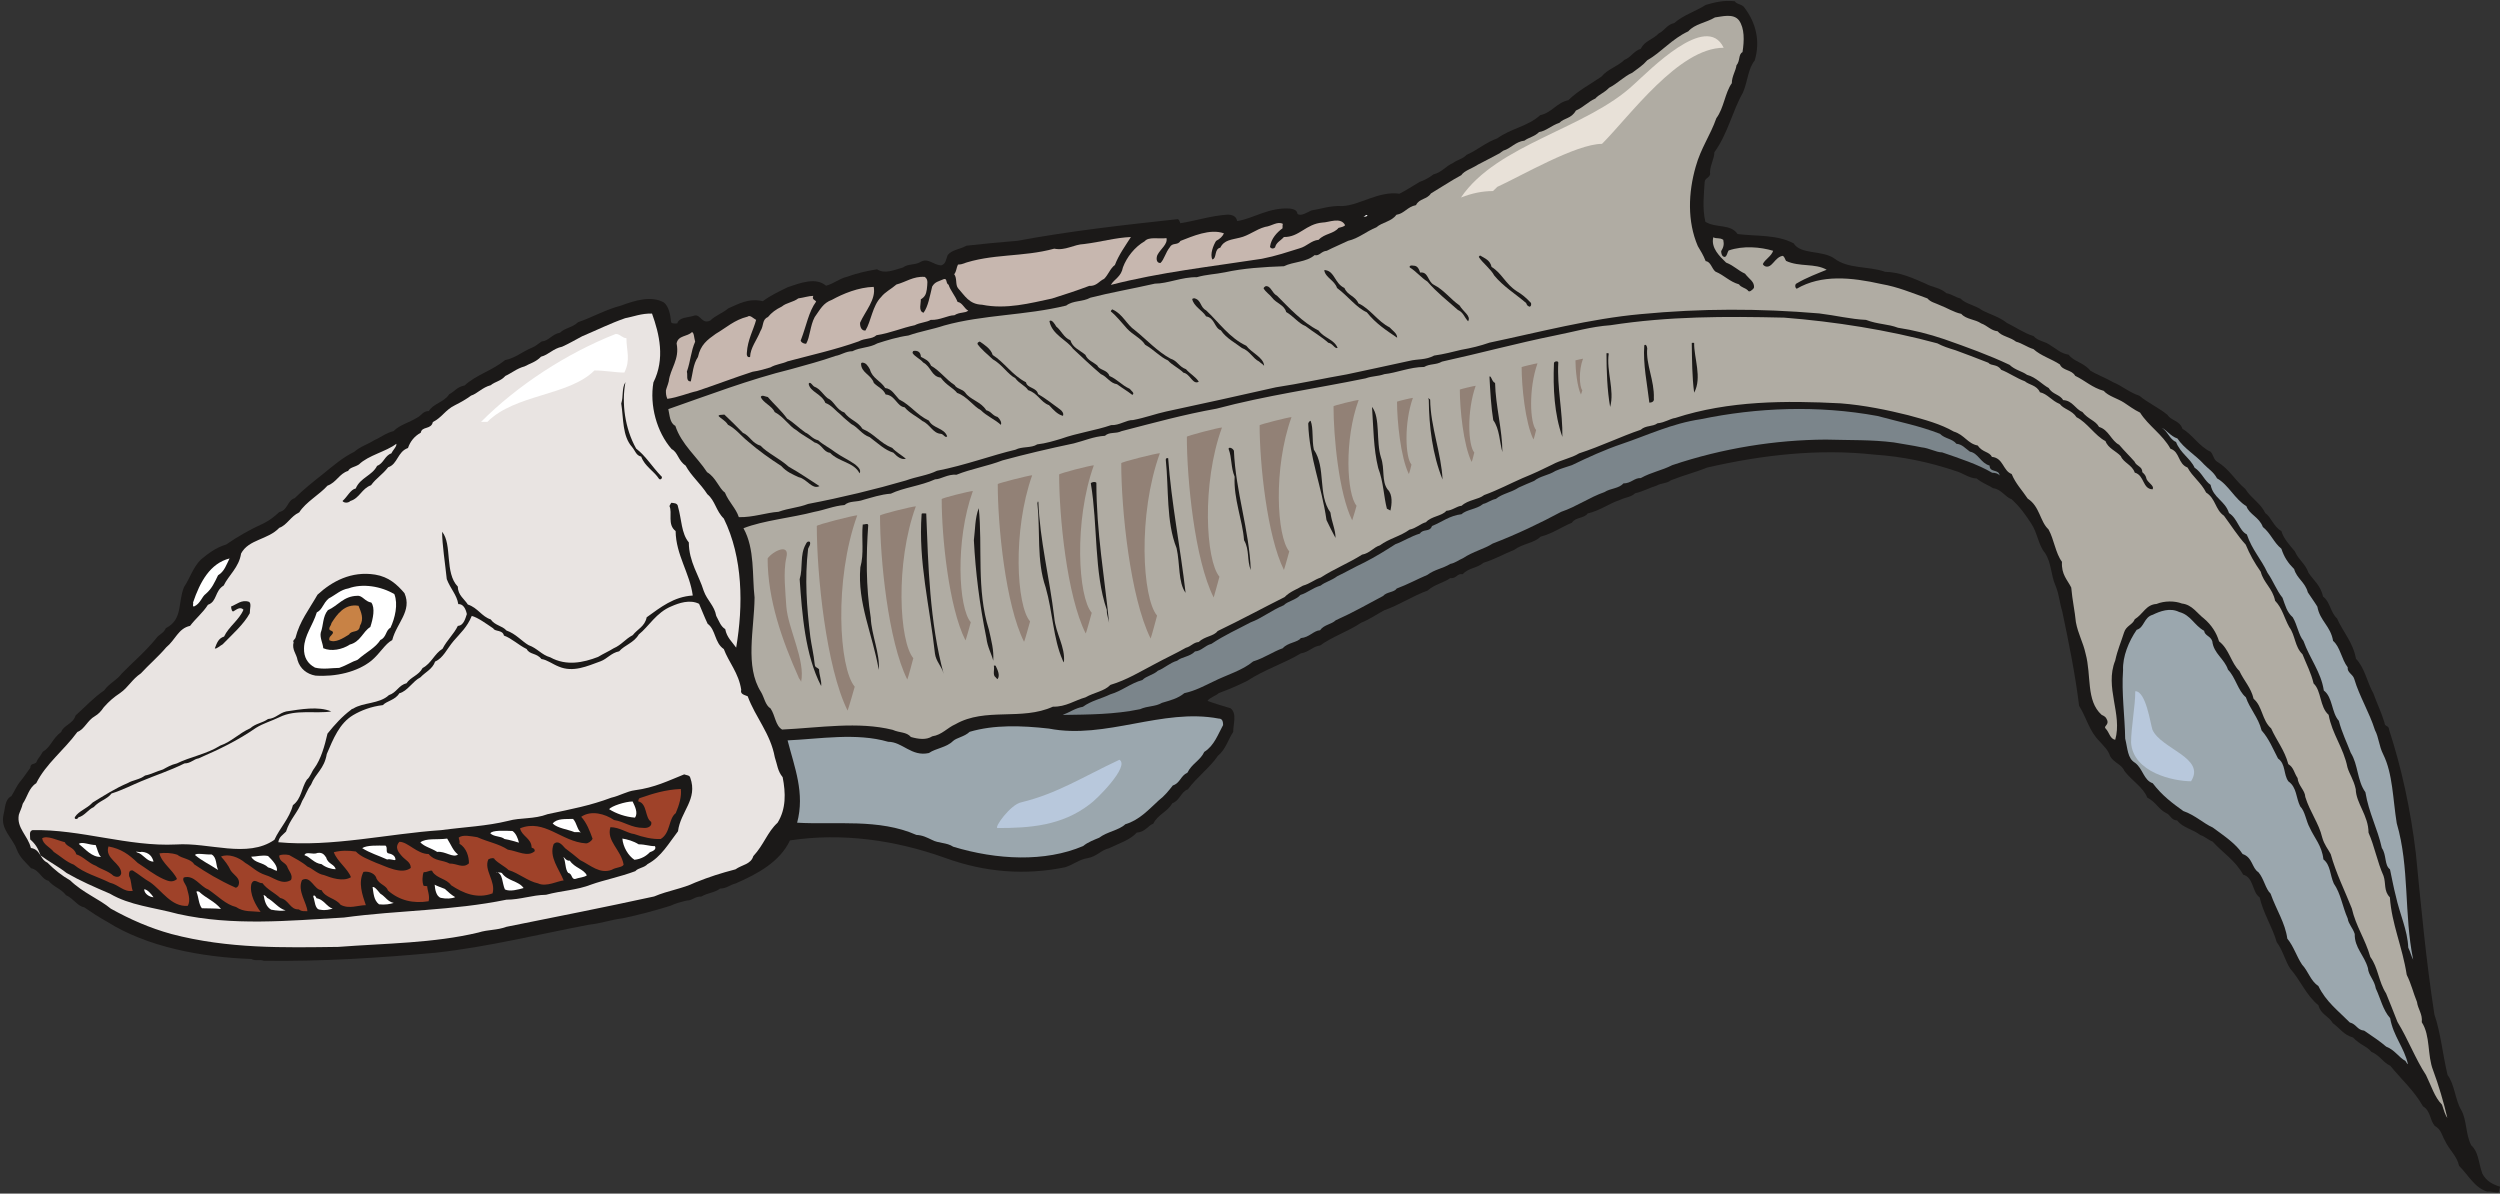 <svg xmlns="http://www.w3.org/2000/svg" xml:space="preserve" width="672.567" height="84.96mm" fill-rule="evenodd" stroke-linejoin="round" stroke-width="28.222" preserveAspectRatio="xMidYMid" version="1.2" viewBox="0 0 17795 8496"><rect x="0" y="0" width="17795" height="8496" fill="#333333" stroke="none"/><defs class="ClipPathGroup"><clipPath id="a" clipPathUnits="userSpaceOnUse"><path d="M0 0h17795v8496H0z"/></clipPath></defs><g class="SlideGroup"><g class="Slide" clip-path="url(#a)"><g class="Page"><g class="com.sun.star.drawing.ClosedBezierShape"><path fill="none" d="M21 7h17777v8483H21z" class="BoundingBox"/><path fill="#1B1918" d="M25 5799c-24 104 64 163 94 247 25 63 61 88 102 134 61 13 76 81 124 89 38 46 89 56 125 103 55 25 81 78 129 86 56 38 102 69 165 104 282 178 671 252 1024 264 38 18 51 0 91 13 417 5 816-20 1227-58 368-41 724-130 1087-199 89-10 155-35 236-45 125-26 226-54 341-89 40-18 76-28 119-38 41 0 59-31 102-28 51-29 96-27 134-57 46 0 74-28 110-36 157-68 317-155 388-307 371-56 747-3 1103 124 287 105 576 125 856 67 58-18 101-56 157-64 71-13 97-58 155-71 74-36 150-59 198-112 58-2 81-51 117-63 33-66 101-84 135-145 55-20 63-84 111-99 64-87 160-158 214-239 56-46 73-117 109-170 0-59 28-130-18-168-58-18-117-35-165-53 18-26 56-33 81-56 76-28 130-51 201-86 125-82 265-125 382-196 56-8 91-53 137-56 86-63 198-99 292-162 64-26 109-59 165-89 109-38 206-104 308-140 53-46 116-56 162-89 46 5 46-35 89-28 41-46 104-43 147-81 84-26 148-64 219-92 61-45 142-48 188-94 86-22 152-71 223-99 23-40 87-30 112-66 92-22 152-71 229-96 40-20 81-20 109-48 53-11 107-41 152-54 36-20 74-15 102-38 96-38 173-56 259-91 401-92 800-135 1189-92 200 13 393 54 574 115 61 17 99 53 155 55 40 33 81 46 117 69 60 8 83 61 132 79 63 58 101 114 139 172 46 69 51 155 99 211 46 71 41 158 74 231 28 69 28 120 48 183 46 219 94 455 120 673 53 84 73 183 147 254 28 33 61 61 74 105 28 48 83 58 101 104 54 71 135 117 163 190 63 33 79 81 132 109 38 16 35 51 81 54 41 53 109 61 165 104 33 10 56 35 87 46 73 81 162 134 218 236 76 20 64 127 117 161 28 119 91 211 122 320 43 56 58 129 96 188 74 84 112 188 201 261 15 64 74 77 102 127 53 39 78 84 144 102 49 53 102 64 130 102 61 25 86 78 135 99 81 99 172 180 233 289 54 31 48 97 84 140 46 23 51 69 71 102 33 71 87 111 102 182 63 61 109 155 200 183 31-5 77 16 84 0 5-20 5-28 8-35-46-13-99-38-127-94-28-81-26-153-79-201-41-81-30-178-71-251-43-71-46-181-97-249-35-145-48-297-94-432-60-391-93-752-132-1147-38-315-101-604-190-878-3-36-31-18-33-51-23-76-51-130-79-208-46-82-61-181-124-247-21-117-92-190-135-287-46-41-51-122-99-155-18-81-69-117-104-170-23-66-69-89-97-152-40-49-81-92-96-145-56-31-74-102-114-127-36-74-100-104-143-173-76-63-111-140-200-193-26-18-26-46-46-71-81-36-132-125-201-163-20-61-81-58-106-99-59-50-140-86-201-137-74-25-119-68-186-96-53-31-116-54-162-82-51-61-117-63-155-114-58-10-86-41-124-63-46-36-92-31-125-69-76-25-122-61-190-94-59-46-122-61-178-91-48-36-117-44-153-83-40-10-58-30-101-38-43-40-97-40-148-68-88-38-180-82-287-84-121-43-264-18-365-97-87-58-237-25-287-106-122-64-267-49-399-66-48-74-155-41-229-87-23-99-10-195-5-284 3-33 46-28 38-71 3-56 31-94 31-140 96-132 129-295 203-424 36-84 36-170 84-229 43-142 5-272-69-371-18-33-56-25-73-51-79-9-143 8-206 26-76 48-163 74-224 129-53 11-71 56-111 74-39 43-102 53-127 109-54 18-69 61-117 79-49 48-120 66-163 119-81 56-170 102-236 168-84 18-117 89-201 107-89 81-208 94-305 165-81 28-142 84-218 117-28 30-66 35-97 58-55 25-83 69-139 81-33 26-69 44-99 54-46 28-99 61-143 84-149-21-284 83-408 88-82-5-153 21-219 31-33 15-74 43-99 25-5-28-25-33-51-38-150-12-264 71-379 89-5-38-41-46-69-46-119 8-226 44-335 61-8-15-8-33-28-28-378 41-762 84-1130 153-127 10-257 23-364 35-53 28-101 28-134 66-13 33-13 64-46 74-58-2-94-58-150-23-40 23-86 10-122 38-66 18-129 49-185 13-81 13-142 28-213 53-56 13-94 49-150 64-74-64-186-18-272 10-61 30-127 61-178 100-101-24-173 20-246 51-38 33-92 51-127 86-59 31-71-45-112-35-53 17-109 10-124 56-16 2-44 2-44-11-5-53-17-109-50-137-89-52-209-15-305 21-107 27-211 86-308 119-38 38-96 41-127 74-61 12-78 58-132 63-30 20-40 33-73 46-66 28-117 73-186 86-99 79-205 104-289 181-54 10-71 43-110 63-35 56-114 66-144 119-43 0-54 33-82 46-61 38-124 51-170 97-53 12-96 48-134 63-49 31-102 46-145 84-84 41-153 102-219 155-73 58-144 114-205 175-56 18-46 84-110 99-38 36-73 61-109 79-101 46-188 96-269 152-76 23-127 64-180 107-56 56-79 135-120 196-45 109-7 231-129 292-16 38-51 45-69 73-81 99-165 168-244 249-38 51-91 71-127 122-81 56-132 115-203 178-18 61-86 69-102 117-63 46-73 107-132 142-15 31-33 43-45 74-16 18-43 5-43 40-28 36-44 64-72 97-25 30-43 74-63 104-48 25-43 86-56 132Z"/></g><g class="com.sun.star.drawing.ClosedBezierShape"><path fill="none" d="M132 2232h5455v4512H132z" class="BoundingBox"/><path fill="#E9E4E2" d="M134 5800c-17 94 64 147 86 236 69 10 64 81 117 104 51 51 102 92 163 127 89 87 206 132 289 201 137 76 275 137 430 180 406 107 805 97 1188 92 343-26 679-26 997-102 74-23 130-15 201-41 363-73 698-139 1051-216 102-43 201-55 292-99 107-43 181-66 287-94 46-33 110-35 127-94 77-83 99-170 173-238 61-99 58-211 36-324-36-43-38-89-56-142-31-170-137-282-193-434-28-11-54-16-46-46-18-120-89-196-124-290-67-45-56-137-115-180-25-53-38-89-61-142-66-33-145-5-195 17-110 44-163 145-234 201-36 61-99 74-140 120-58 12-84 53-132 71-96 35-195 81-297 38-46-18-84-49-124-54-36-45-84-30-105-71-61-30-106-76-162-96-10-43-64-26-76-51-54-36-107-76-153-89-33 81-81 122-129 178-49 58-74 122-132 147-18 54-71 76-104 112-56 28-92 99-151 114-28 48-89 54-117 84-84 10-155 38-211 71-99 59-142 170-188 277-18 107-79 135-112 218-28 37-40 80-63 116-31 84-87 129-115 218-25 26-50 38-55 76 381 36 782-61 1159-86 170-23 322-28 477-66 89-25 181-10 282-48 170-36 303-61 452-117 59-13 112-46 168-53 142-19 236-67 351-113 17 7 38 5 43 23 56 156-69 239-87 382-63 81-119 183-216 233-25 28-66 26-88 51-110 41-226 64-310 94-110 43-211 43-325 74-102 2-183 35-282 35-384 79-766 74-1157 127-399 23-790 61-1179-25-177-48-345-61-487-145-112-48-211-91-308-147-58-46-127-81-185-125-18-50-36-81-74-114 0-28-10-58 16-66 340-8 683 119 1023 102 234-16 506 101 699-33 40-87 106-150 132-247 61-45 61-123 99-181 25-20 35-59 53-81 48-66 74-160 94-247 53-66 104-122 168-170 2-5 15-8 15-8 69-45 188-33 254-96 56-18 69-71 125-84 31-46 87-56 115-109 63-33 84-102 142-137 33-64 79-102 109-163 43-2 54-56 64-84-8-38-26-73-61-71-10-66-56-109-82-178-12-116-33-246-33-337 74 91 16 292 112 391 0 61 48 89 71 127 71 23 99 86 163 106 30 44 81 44 112 79 66 23 109 76 157 104 64 23 92 69 155 87 114 63 234 38 340-3 41-25 77-40 110-61 58-25 83-66 137-94 33-43 86-61 99-127 99-71 193-147 328-155-21-160-120-289-122-459-61-46-21-130-44-178 6-13 13-23 13-23 15 2 46 0 48 28 26 89 23 190 77 254 0 137 73 236 106 345 26 71 76 104 89 178 20 36 31 74 64 94 12 61 48 89 78 132 51-300 49-640-88-919-56-54-61-127-117-173-49-76-115-130-155-204-54-36-54-94-99-117-107-122-158-313-130-475 84-168 43-343-10-490-76-2-135 23-191 33-109 38-200 84-307 129-53 28-91 51-142 74-64 13-97 58-150 71-36 38-79 48-117 69-56 15-96 50-137 68-33 38-76 41-104 66-59 15-97 61-140 74-38 28-71 46-114 68-69 33-94 89-158 120-12 56-78 28-86 76-46 25-76 64-91 109-75 26-73 115-141 137-43 55-86 78-122 128-66 23-81 92-147 112-18 18-49 13-56 0 35-30 56-81 94-89 33-78 117-91 152-161 48-18 54-73 102-89 10-23 40-50 35-68-73 56-198 81-266 147-31 20-64 20-77 46-63 19-83 82-147 105-56 63-155 117-201 190-61 28-88 92-142 110-81 86-218 81-272 183-15 99-88 154-124 228-64 38-46 114-112 137-35 56-89 99-127 150-84 18-104 99-170 153-53 63-127 127-180 185-64 43-89 99-148 140-45 30-78 58-116 101-21 31-39 49-64 64-53 30-74 94-124 112-97 132-224 226-293 365-53 33-63 98-96 146-8 33-20 53-28 79Z"/></g><g class="com.sun.star.drawing.ClosedBezierShape"><path fill="none" d="M300 5616h4549v877H300z" class="BoundingBox"/><path fill="#9F4229" d="M300 5967c7 46 55 61 83 97 51 33 89 71 143 91 73 61 172 86 256 128 64 15 99 69 163 58-13-33-8-72-26-105-2-23 0-45 26-40 48 30 78 58 124 84 84 59 150 176 267 168 25-41 0-99-8-135-10-25-33-46-20-67 74-22 117 65 174 85 71 48 124 107 198 125 56 38 111 28 175 35-33-45-81-127-66-198 18-49 53-2 79-7 33 45 86 68 127 106 63 13 68 84 132 81 23 18 43 11 61 13-3-58-74-147-38-222 63-35 86 72 139 72 28 56 99 56 135 104 61 33 124 3 180 3-25-74-56-160-17-237 45-8 88 18 93 48 23 44 69 47 82 85 81 71 180 94 289 76 10-41-10-79-10-107-10-2-25-2-25-2-13-26-10-77 0-98 25 3 61-25 63-2 33 48 99 48 132 95 87 58 186 99 295 58 25-86-64-166-30-242 17-10 43-13 45 0 26 28 74 51 99 76 74 23 138 80 210 95 58 28 144-19 182-21-33-82-106-168-71-259 33-31 61 7 82 30 35 26 73 56 106 84 74 36 140 102 226 69 28-18 74-16 84-36-18-107-124-168-94-267 66 0 120 43 170 49 61 22 130 38 188 35 71-43 54-143 107-184 25-58 43-122 36-172-112 5-199 33-295 66-8 10-8 22-8 22 66 16 46 117 92 146 10 38-36 46-54 43-88 0-137-45-210-56-64-44-163-72-234-23 38 41 61 100 81 156-7 17-33 35-48 33-173-11-295-177-468-107 11 56 82 71 82 137 13 8 20 3 23 25-51 46-121 0-192-10-66-43-137-53-218-89-48-7-102-20-132 3 2 15 10 28 5 43 51 31 68 92 68 140-43 40-86 0-137 2-53-28-106-15-150-68-83 0-147-87-208-87-38 41-2 79 15 99 28 33 66 44 66 87-66 51-180-13-246-36-56-25-109-43-145-81-53-8-107-8-157 5 23 64 101 119 122 178-56 34-140 5-191-15-48-8-81-46-119-61-38-33-84-56-130-82-25-5-61-5-71 5 3 44 38 44 56 74 10 33 46 64 28 99-64 39-125-20-180-35-64-21-92-56-145-87-46-40-120-68-173-45 25 27 53 63 69 99 22 33 68 53 58 97-2 18-20 31-28 23-109-49-203-105-290-164-23-40-87-40-120-68-46-15-91-15-127-10 15 68 99 122 125 183-36 31-71 10-97 0-71-33-119-74-183-115-63-61-119-101-208-117-28 89 91 117 91 191-7 36-43 25-55 18-39-36-89-46-125-71-56-21-86-64-140-82-15-53-71-53-81-86-53-13-127-51-162-28Z"/></g><g class="com.sun.star.drawing.ClosedBezierShape"><path fill="none" d="M532 5043h1828v788H532z" class="BoundingBox"/><path fill="#1B1918" d="M533 5816c-7 18 20 18 25 2 46-12 69-56 109-73 41-46 94-54 127-97 77-24 155-64 211-87 102-43 206-76 308-127 45 0 66-31 101-36 151-66 278-127 408-217 53-33 109-48 167-76 115-58 259-23 369-41-92-39-219-15-321 0-53 13-73 49-129 54-43 30-86 30-127 66-84 38-132 95-213 123-97 61-217 81-309 127-43 10-71 28-99 43-46 13-84 35-127 43-43 31-84 31-122 53-96 41-170 90-251 139-46 48-97 58-127 104Z"/></g><g class="com.sun.star.drawing.ClosedBezierShape"><path fill="none" d="M561 6000h159v101H561z" class="BoundingBox"/><path fill="#FFF" d="M561 6007c45 35 94 97 158 92-20-17-25-54-38-84-44 0-98-27-120-8Z"/></g><g class="com.sun.star.drawing.ClosedBezierShape"><path fill="none" d="M967 6062h128v72H967z" class="BoundingBox"/><path fill="#FFF" d="M977 6068c42 10 67 65 116 65-10-36-30-65-84-70-12 7-61-9-32 5Z"/></g><g class="com.sun.star.drawing.ClosedBezierShape"><path fill="none" d="M1026 6329h68v59h-68z" class="BoundingBox"/><path fill="#FFF" d="M1026 6330c2 34 39 55 67 57-13-18-42-57-67-57Z"/></g><g class="com.sun.star.drawing.ClosedBezierShape"><path fill="none" d="M1374 3975h262v344h-262z" class="BoundingBox"/><path fill="#FFF" d="M1374 4289c5 2-7 30 7 28 46-20 56-71 84-90 44-38 62-81 87-132 46-28 59-75 82-120-138 35-210 166-260 314Z"/></g><g class="com.sun.star.drawing.ClosedBezierShape"><path fill="none" d="M1389 6077h166v118h-166z" class="BoundingBox"/><path fill="#FFF" d="M1389 6087c49 41 102 65 164 106-18-34-8-90-47-111-38 3-117-14-117 5Z"/></g><g class="com.sun.star.drawing.ClosedBezierShape"><path fill="none" d="M1398 6343h177v128h-177z" class="BoundingBox"/><path fill="#FFF" d="M1399 6350c15 35 15 87 38 115 52 2 95 0 136 5-46-56-105-75-156-123-13-4-20-4-18 3Z"/></g><g class="com.sun.star.drawing.ClosedBezierShape"><path fill="none" d="M1529 4279h255v339h-255z" class="BoundingBox"/><path fill="#1B1918" d="M1529 4615c10 8 38-20 55-28 69-71 151-143 194-222 0-35 13-68-5-81-53-19-91 20-128 33 0 18 8 43 19 33 18-10 46-35 69-10-31 74-105 120-138 191-41 13-51 46-66 84Z"/></g><g class="com.sun.star.drawing.ClosedBezierShape"><path fill="none" d="M1788 6090h185v111h-185z" class="BoundingBox"/><path fill="#FFF" d="M1788 6098c25 47 84 39 120 76 29 7 39 18 62 25 10-34-33-77-62-106-41-9-85 5-120 5Z"/></g><g class="com.sun.star.drawing.ClosedBezierShape"><path fill="none" d="M1876 6371h159v113h-159z" class="BoundingBox"/><path fill="#FFF" d="M1877 6375c7 41 18 80 53 100 39 8 82 10 103 5-51-13-80-62-133-90-3-10-30-27-23-15Z"/></g><g class="com.sun.star.drawing.ClosedBezierShape"><path fill="none" d="M2087 4084h809v728h-809z" class="BoundingBox"/><path fill="#1B1918" d="M2090 4571c-14 54 21 83 28 128 18 61 66 99 127 110 145 10 298-26 397-105 66-55 97-120 150-148 31-122 143-206 87-334-54-63-112-116-209-132-170-27-308 49-410 143-61 107-127 189-157 308-5 10-22 20-13 30Z"/></g><g class="com.sun.star.drawing.ClosedBezierShape"><path fill="none" d="M2167 6069h223v119h-223z" class="BoundingBox"/><path fill="#FFF" d="M2167 6087c40 12 69 59 122 64 28 23 70 36 100 36-7-36-55-36-67-83-15-22-27-37-61-33-35 16-82-14-94 16Z"/></g><g class="com.sun.star.drawing.ClosedBezierShape"><path fill="none" d="M2163 4169h658v592h-658z" class="BoundingBox"/><path fill="#FFF" d="M2164 4614c-2 64 25 110 78 138 59 15 122 2 173 2 56-20 87-43 131-58 63-56 124-82 162-141 43-18 38-71 71-86 33-69 56-169 28-240-94-56-226-78-326-41-58 10-91 46-140 71-43 36-45 80-86 100-28 92-89 163-91 255Z"/></g><g class="com.sun.star.drawing.ClosedBezierShape"><path fill="none" d="M2230 6374h139v106h-139z" class="BoundingBox"/><path fill="#FFF" d="M2230 6383c12 28 10 90 48 92 44 8 64-2 90-7-46-16-61-65-116-75-2-13-22-30-22-10Z"/></g><g class="com.sun.star.drawing.ClosedBezierShape"><path fill="none" d="M2282 4241h378v387h-378z" class="BoundingBox"/><path fill="#1B1918" d="M2283 4504c-7 36 15 74 18 110 56 25 135 10 189-26 77-20 92-92 146-125 20-61 35-136 7-174-46-7-63-52-100-48-99 2-137 71-209 102-38 46-31 107-51 161Z"/></g><g class="com.sun.star.drawing.ClosedBezierShape"><path fill="none" d="M2343 4310h235v256h-235z" class="BoundingBox"/><path fill="#C88245" d="M2344 4478c3 15 28 8 26 28-13 23-30 25-26 51 41 23 100-15 141-41 18-33 72-7 77-61 31-52 8-97-10-143-100-17-154 63-192 122-5 24-17 26-16 44Z"/></g><g class="com.sun.star.drawing.ClosedBezierShape"><path fill="none" d="M2578 6019h238v105h-238z" class="BoundingBox"/><path fill="#FFF" d="M2578 6037c53 34 114 52 178 81 21-8 51 10 59 2 0-29-26-42-54-47-17-10 0-41-17-54-57 0-133-4-166 18Z"/></g><g class="com.sun.star.drawing.ClosedBezierShape"><path fill="none" d="M2651 6313h153v127h-153z" class="BoundingBox"/><path fill="#FFF" d="M2652 6314c7 41 7 93 46 123 43 5 80-2 105-10-46-10-54-40-97-67-13-15-39-52-54-46Z"/></g><g class="com.sun.star.drawing.ClosedBezierShape"><path fill="none" d="M2992 5969h269v123h-269z" class="BoundingBox"/><path fill="#FFF" d="M2992 5996c30 32 77 40 120 68 56-8 113 46 148 18-35-26-48-67-77-113-71 10-151-5-191 27Z"/></g><g class="com.sun.star.drawing.ClosedBezierShape"><path fill="none" d="M3093 6297h148v100h-148z" class="BoundingBox"/><path fill="#FFF" d="M3094 6297c2 30 10 84 44 94 38 8 77 6 102-5-25-15-46-33-74-59-26-10-62-23-72-30Z"/></g><g class="com.sun.star.drawing.ClosedBezierShape"><path fill="none" d="M3490 5913h205v86h-205z" class="BoundingBox"/><path fill="#FFF" d="M3490 5932c30 27 73 17 101 40 37 6 75 18 103 26-8-32-21-66-46-83-57-2-146-7-158 17Z"/></g><g class="com.sun.star.drawing.ClosedBezierShape"><path fill="none" d="M3531 6207h198v133h-198z" class="BoundingBox"/><path fill="#FFF" d="M3533 6208c48 7 40 79 61 123 36 18 97 0 133-10-36-52-115-49-154-106-10-9-52-2-40-7Z"/></g><g class="com.sun.star.drawing.ClosedBezierShape"><path fill="none" d="M3934 5829h205v101h-205z" class="BoundingBox"/><path fill="#FFF" d="M3934 5862c35 34 107 41 155 61 21 0 44-2 49 6-31-23-31-70-59-100-54 2-115-5-145 33Z"/></g><g class="com.sun.star.drawing.ClosedBezierShape"><path fill="none" d="M4011 6102h168v157h-168z" class="BoundingBox"/><path fill="#FFF" d="M4011 6103c17 28 10 83 33 110 30 6 22 44 48 44 31-11 64-11 85-26-21-45-88-54-121-105-28 5-43-32-45-23Z"/></g><g class="com.sun.star.drawing.ClosedBezierShape"><path fill="none" d="M4336 5705h195v116h-195z" class="BoundingBox"/><path fill="#FFF" d="M4336 5760c51 32 117 55 184 60 23-33 0-80-17-115-52 0-152 33-167 55Z"/></g><g class="com.sun.star.drawing.ClosedBezierShape"><path fill="none" d="M4422 2719h291v695h-291z" class="BoundingBox"/><path fill="#1B1918" d="M4422 2872c17 110 7 232 78 311 23 28 28 59 64 67 26 71 90 101 128 160 18 10 25-18 15-20-69-72-109-143-179-197-81-145-104-326-76-473-28 43-13 101-30 152Z"/></g><g class="com.sun.star.drawing.ClosedBezierShape"><path fill="none" d="M4430 5969h237v152h-237z" class="BoundingBox"/><path fill="#FFF" d="M4430 5969c5 61 43 123 86 151 49-5 85-28 110-54 23-8 48-20 36-43-41 0-69-13-116-13-38-24-83-36-116-41Z"/></g><g class="com.sun.star.drawing.ClosedBezierShape"><path fill="none" d="M4740 1969h2153v871H4740z" class="BoundingBox"/><path fill="#C7B7AF" d="M4740 2779c0 22 0 35 10 60 76-10 152-43 210-55 138-46 270-97 397-138 48-7 91-20 127-31 40-23 84-25 122-43 172-46 344-84 506-142 48-26 92-13 127-44 99-15 183-53 272-71 38-20 84-20 114-38 66 3 122-33 168-33 40-25 76-13 99-33-28-13-41-57-76-62-18-46-51-81-64-122-23-12-7-48-35-40-36 17-61 17-82 53-17 69-28 140-61 186-40-10-17-72-20-95 28-17 38-35 43-71 3-38 13-71-15-89-81-6-137 38-201 54-38 33-81 53-109 89-63 63-71 173-112 239-33 3-40-38-38-56 36-81 115-166 97-255-109 3-219 49-297 92-64 23-84 69-123 123-33 61-33 142-61 190-26 0-46-20-36-30 38-99 54-198 107-270-3-11-33-13-20-41-31 0-69 13-107 18-36 28-84 30-117 58-43 21-74 44-99 75-43 18-28 61-53 99-26 66-72 119-74 185-23 8-25-20-23-30 5-92 48-165 66-234-20-10-43-38-61-23-94 23-152 79-226 122-61 43-109 79-127 165-35 51-38 123-51 174-38 0-20-46-28-69 28-82 28-143 59-214-8-28-8-66-23-68-31 33-99 22-109 81 23 114-46 179-56 270-8 31-15 43-20 64Z"/></g><g class="com.sun.star.drawing.ClosedBezierShape"><path fill="none" d="M4757 113h12665v7846H4757z" class="BoundingBox"/><path fill="#B0ACA3" d="M4757 2912c10 43 10 99 50 119 43 132 155 221 226 330 64 38 84 115 127 145 28 69 77 109 99 175 99 3 199-33 282-38 79-28 138-28 211-56 236-45 480-104 696-167 76-28 155-36 221-69 198-38 396-112 559-150 48-25 112-10 155-38 63-7 119-25 170-40 114-41 246-59 356-97 59 3 110-38 156-36 88-17 162-45 236-61 272-58 523-114 780-172 172-26 342-64 505-92 158-33 305-66 445-96 60-15 116-5 177-38 71-10 130-26 193-41 74-13 135-28 201-51 361-76 714-170 1077-203 432-41 841-41 1270-5 122 15 224 41 333 46 86 33 155 28 228 56 112 17 221 45 328 81 165 58 320 114 466 183 40 38 89 45 124 71 66 18 110 71 155 94 26 46 81 46 102 86 68 3 86 64 137 84 41 53 94 61 119 107 69 20 87 99 143 127 38 45 73 78 109 119 15 36 56 33 56 76 17 16 23 23 28 41 5 33 61 53 45 81-73-2-56-99-127-119-17-54-81-71-99-117-33-36-91-56-109-107-74-38-132-134-206-170-33-51-91-56-119-94-61-25-86-71-142-84-21-50-79-53-107-78-58-21-114-61-169-82-28-43-71-25-91-50-79-31-173-67-234-89-53-16-89-28-129-49-353-96-734-155-1090-183-422-10-823-10-1237 54-140 10-256 46-394 73-276 56-536 127-805 186-43 25-84 13-127 38-99 0-200 43-282 51-53 18-84 12-134 30-361 74-709 122-1062 216-231 41-452 102-676 160-43 21-85 3-118 33-81 5-149 36-221 54-180 38-342 76-508 121-106 41-226 61-327 102-64-5-112 33-153 33-101 46-226 59-315 102-71 5-137 28-193 43-53 20-99 5-137 38-73 5-145 36-213 48-163 43-363 61-506 117 82 147 61 338 79 493-2 226-71 490 46 673 23 38 30 94 68 117 34 51 34 122 82 150 269-13 541-59 787 2 51 23 97 13 130 51 53 15 109 23 152-5 69-10 107-61 165-86 214-122 470-23 694-125 91 3 157-46 231-66 63-36 134-43 178-89 117-35 211-94 313-147 79-43 152-76 224-117 38-10 53-38 91-41 46-43 107-40 135-78 165-79 325-166 477-242 38-40 94-58 130-81 53-15 81-43 127-58 99-64 198-102 294-163 56-10 82-53 127-66 64-48 145-64 211-112 48-10 79-43 117-53 38-43 114-43 145-81 45-3 73-33 109-36 46-43 119-43 160-76 99-36 183-81 272-120 81-33 145-63 211-96 66-36 137-46 193-81 157-51 297-120 439-168 36-33 84-20 119-46 54-5 89-33 127-38 381-124 788-124 1176-104 168 13 336 48 480 84 122 33 232 63 326 117 76 23 99 86 170 99 35 51 84 43 101 81 83 8 78 99 141 122 28 69 76 117 114 175 87 56 87 163 148 219 40 71 50 170 96 231-5 91 38 127 66 183 8 91 26 170 33 246 16 86 51 142 69 224 43 157 2 335 114 436 28 13 31 18 41 41 10 31-28 41-13 56 28 28 31 74 69 81 53-183-77-373 0-564 17-78 40-127 63-200 15-49 61-54 76-94 61-38 79-104 155-109 56-23 130-23 181-3 73 8 109 71 157 107 53 45 89 101 107 162 73 56 86 155 145 211 33 71 83 119 101 198 64 54 59 153 125 211 40 89 96 155 122 254 40 25 40 61 66 99 5 56 53 86 55 135 34 109 97 188 120 287 15 54 43 85 61 120 38 137 101 262 150 386 30 130 96 219 132 346 56 76 58 175 112 259 25 63 55 134 81 203 76 124 127 262 203 378 38 77 61 158 114 211 13 38 21 71 38 94-25-109-63-236-101-338-43-109-18-246-81-343 7-58-28-94-34-144-27-66-40-127-73-193-31-201-107-361-120-552-45-45-27-101-45-152-46-104-64-211-107-308 0-122-89-209-91-310-16-71-44-104-59-155-28-140-109-236-134-374-64-55-51-172-107-223-18-76-51-137-79-208-56-54-51-135-94-193-38-69-48-132-101-188-18-89-82-127-102-206-46-66-79-125-107-193-56-61-104-137-155-206-63-43-58-122-127-165-35-71-99-114-132-178-71-28-53-111-122-134-56-102-157-163-216-257-43-20-86-53-114-71-46-30-112-46-145-84-83-23-129-71-203-107-25-45-89-35-109-81-61-40-135-61-188-109-48-15-79-41-124-53-41-33-103-38-131-74-48-5-74-41-117-56-43-30-107-28-142-68-53-11-104-44-150-61-38-18-66-21-91-49-112-40-211-82-326-102-218-49-429-69-604 33-13-5-15-33 0-38 69-41 150-71 213-97-83-48-193-18-289-63-10-16-10-28-23-36-59 8-76 94-127 74-15-8-15-16-15-16 15-33 61-55 73-94-91-27-213-38-317-2-10 15-10 38-26 46-22 0-27-26-27-41 17-28 22-48 15-81-28-18-46-5-71-18-18 76 45 135 91 180 58 23 81 54 135 79 28 38 71 58 63 102-13 17-35 34-43 17-20-20-48-20-63-43-69-20-102-63-168-91-26-21-33-71-69-74-18-46-35-71-56-107-76-177-68-381-15-566 38-135 102-218 147-345 54-72 61-181 110-249 0-49 28-87 33-127 28-33 12-77 43-94 13-82 15-170-25-226-41-53-125-26-171-21-63 38-144 46-190 99-117 54-193 150-292 206-33 38-64 56-107 89-58 25-104 76-165 107-36 38-74 48-97 76-55 25-83 61-139 86-33 59-82 51-117 87-59 20-94 58-145 66-33 33-74 38-104 61-64 7-97 56-150 71-15 10-18 12-25 18-54 30-107 55-155 81-46 30-97 43-120 76-71 38-142 86-216 130-27 43-83 35-106 83-64 13-81 59-140 69-33 48-102 53-142 89-74 30-127 79-201 96-58 28-104 46-152 71-41 3-51 39-87 31-58 51-152 46-218 79-145 5-292 15-419 43-74 15-132 15-201 35-106-2-208 46-299 46-158 36-324 65-459 100-56 31-122 18-172 56-290 71-590 64-869 142-84 28-168 41-254 71-81 11-158 36-221 56-58 33-119 26-178 56-46 0-84 28-119 33-107 38-209 64-315 94-300 74-592 186-876 285Z"/></g><g class="com.sun.star.drawing.ClosedBezierShape"><path fill="none" d="M5114 2951h720v516h-720z" class="BoundingBox"/><path fill="#1B1918" d="M5116 2963c17 18 45 28 66 61 56 28 91 77 142 118 76 66 158 124 237 175 38 42 81 60 125 80 55 10 96 91 147 63-71-45-135-91-219-138-71-63-150-96-201-150-61-17-76-71-125-91-43-44-91-92-132-130-15 2-47 0-40 12Z"/></g><g class="com.sun.star.drawing.ClosedBezierShape"><path fill="none" d="M5415 2817h709v553h-709z" class="BoundingBox"/><path fill="#1B1918" d="M5415 2826c17 41 81 64 99 107 68 36 102 100 156 130 43 36 93 59 129 87 53 12 61 68 109 73 65 67 171 67 210 146 15-23-11-46-31-63-46-33-99-56-143-88-38-30-84-51-120-84-43-10-63-45-91-55-48-33-84-72-130-99-46-62-92-101-138-154-17-2-43-19-50 0Z"/></g><g class="com.sun.star.drawing.ClosedBezierShape"><path fill="none" d="M5606 5098h3101v1007H5606z" class="BoundingBox"/><path fill="#9BA7AE" d="M5606 5270c50 194 124 375 68 586 274 16 582-31 849 87 44 2 74 18 110 35 48 26 106 18 152 49 310 94 653 111 925-5 33-28 83-46 114-59 56-43 141-53 186-96 99-29 165-103 237-169 43-33 73-71 101-107 54-18 54-68 104-91 31-64 92-87 120-148 71-44 99-128 134-191 0-33-10-46-30-46-404-77-804 150-1210 71-196-22-391-28-564 23-38 36-92 41-119 66-46 46-122 51-171 85-124 28-188-80-290-80-226-66-490-20-716-10Z"/></g><g class="com.sun.star.drawing.ClosedBezierShape"><path fill="none" d="M5692 3855h155v1030h-155z" class="BoundingBox"/><path fill="#1B1918" d="M5692 4123c17 243 38 539 153 760 5-35-15-81-15-119-18-18-28-10-31-36-7-71-23-135-31-194-26-216-41-411-16-628 8-21 19-28 13-49-13-6-23 0-30 18-43 76-18 165-43 248Z"/></g><g class="com.sun.star.drawing.ClosedBezierShape"><path fill="none" d="M5756 2725h693v544h-693z" class="BoundingBox"/><path fill="#1B1918" d="M5756 2732c10 58 93 71 119 136 46 17 75 58 108 83 27 28 50 44 76 67 53 27 73 73 132 94 61 46 108 92 168 110 28 30 59 53 89 43-30-25-71-48-96-76-93-38-126-100-212-136-36-56-91-63-130-117-58-20-73-82-117-100-36-28-54-68-97-84-13-7-30-42-40-20Z"/></g><g class="com.sun.star.drawing.ClosedBezierShape"><path fill="none" d="M6121 3730h136v1040h-136z" class="BoundingBox"/><path fill="#1B1918" d="M6124 4038c-22 255 87 476 131 730 10-114-52-249-57-371-35-224-33-443-18-659-2-17-28-2-39-5-10 107 11 206-17 305Z"/></g><g class="com.sun.star.drawing.ClosedBezierShape"><path fill="none" d="M6129 2581h614v531h-614z" class="BoundingBox"/><path fill="#1B1918" d="M6129 2588c0 66 73 79 91 138 33 33 66 41 84 82 68 5 81 86 135 91 36 43 84 63 127 98 56 25 74 88 132 91 18 2 31 33 44 18-21-61-102-56-130-112-89-42-127-108-212-151-33-35-53-76-99-81-35-55-91-67-109-133-15-26-28-48-56-48-5 2-7 7-7 7Z"/></g><g class="com.sun.star.drawing.ClosedBezierShape"><path fill="none" d="M6495 2497h633v528h-633z" class="BoundingBox"/><path fill="#1B1918" d="M6495 2512c17 28 53 40 76 68 58 31 58 100 125 108 41 56 87 71 117 109 69 23 114 94 169 123 40 41 101 66 142 104 8-15-5-40-23-56-38-10-43-38-81-48-38-62-116-75-149-125-22-28-61-26-76-54-66-43-101-99-168-138-16-38-41-46-72-63-2-28-15-43-43-43-19 0-12 7-17 15Z"/></g><g class="com.sun.star.drawing.ClosedBezierShape"><path fill="none" d="M6555 3654h164v1144h-164z" class="BoundingBox"/><path fill="#1B1918" d="M6560 3660c-24 341 57 649 95 992 8 59 47 87 62 145-100-369-110-775-124-1142-20 0-33-4-33 5Z"/></g><g class="com.sun.star.drawing.ClosedBezierShape"><path fill="none" d="M6792 1687h1259v496H6792z" class="BoundingBox"/><path fill="#C7B7AF" d="M6792 1952c22 28 7 73 27 99 49 54 79 115 171 118 172 35 343-11 498-44 89-28 181-58 265-90 53 3 71-35 106-50 31-31 43-74 77-99 27-72 76-139 114-199-114 5-211 35-333 50-76 3-132 49-213 33-225 62-446 33-662 111-10 2-23 2-23 2-12 23-10 48-27 69Z"/></g><g class="com.sun.star.drawing.ClosedBezierShape"><path fill="none" d="M6931 3617h141v1087h-141z" class="BoundingBox"/><path fill="#1B1918" d="M6932 3845c12 230 40 453 89 696 8 66 36 111 49 162 5-76-13-140-31-221-90-285-44-590-72-865-28 71-25 152-35 228Z"/></g><g class="com.sun.star.drawing.ClosedBezierShape"><path fill="none" d="M6957 2431h613v530h-613z" class="BoundingBox"/><path fill="#1B1918" d="M6957 2448c27 38 71 74 109 109 69 39 107 107 161 135 25 37 73 54 91 85 71 23 89 86 149 107 33 35 60 66 99 76 7-15-3-33-21-46-53-38-99-76-156-109-10-48-78-41-86-84-97-49-155-143-237-194-13-46-64-76-92-96-22 10-10 7-17 17Z"/></g><g class="com.sun.star.drawing.ClosedBezierShape"><path fill="none" d="M7073 4737h38v98h-38z" class="BoundingBox"/><path fill="#1B1918" d="M7074 4739c7 25-11 67 13 82 5 8 14 13 14 13 19-28 0-65-14-95-6-4-13 0-13 0Z"/></g><g class="com.sun.star.drawing.ClosedBezierShape"><path fill="none" d="M7384 3571h192v1145h-192z" class="BoundingBox"/><path fill="#1B1918" d="M7384 3581c22 198-7 409 59 600 51 178 53 361 120 516 3 10 10 18 10 18 11-112-59-204-69-321-33-280-103-549-113-823-14 0 0 7-7 10Z"/></g><g class="com.sun.star.drawing.ClosedBezierShape"><path fill="none" d="M7470 2282h599v531h-599z" class="BoundingBox"/><path fill="#1B1918" d="M7470 2286c17 96 127 136 167 196 69 64 127 120 199 181 46 19 64 64 115 72 38 28 73 48 109 76 20-13-8-28-18-43-61-28-86-66-145-92-15-46-71-39-86-74-31-26-70-38-85-76-43-36-91-51-107-104-48-19-63-68-101-98-8-15-33-55-48-38Z"/></g><g class="com.sun.star.drawing.ClosedBezierShape"><path fill="none" d="M7564 2911h6670v2179H7564z" class="BoundingBox"/><path fill="#7B858B" d="M7564 5089c185-3 368-3 551-41 56-25 109-17 155-45 61-18 114-31 160-69 81-18 139-51 203-81 101-51 208-79 287-145 81-25 140-69 211-94 35-41 107-41 128-72 61-5 91-53 137-56 30-41 81-41 112-71 119-53 226-114 337-173 26-30 79-25 97-53 76-28 145-66 218-97 54-40 110-45 163-78 38-8 56-26 91-41 72-48 153-66 211-104 168-64 343-148 488-226 107-36 203-104 307-140 43-28 104-25 135-62 56 0 79-41 124-38 77-43 148-53 224-92 360-121 735-180 1093-182 173 5 323 0 483 20 71 13 127 20 198 35 58 6 104 36 147 36 119 41 257 86 356 145 25 0 45 7 53 20-3-48-71-18-71-71-64-18-81-89-140-99-35-25-56-53-96-56-31-38-82-35-117-71-150-58-287-84-445-127-424-78-859-60-1258 23-206 30-386 117-559 175-127 43-244 97-358 152-46 16-76 23-117 41-53 33-109 36-152 71-43 18-74 31-109 47-54 36-117 43-163 81-38 8-63 31-91 36-44 38-120 40-153 73-89 11-139 56-211 84-15 46-63 18-86 54-66 20-119 56-175 76-71 46-145 91-219 129-76 36-132 69-195 99-41 31-87 41-117 66-61 18-92 51-145 67-29 35-92 45-118 73-91 38-155 92-236 122-99 53-183 89-279 153-46 11-71 51-117 54-36 38-94 38-127 66-53 15-94 56-137 71-31 30-84 38-110 66-88 25-147 79-228 102-69 33-135 45-196 89-56 10-91 38-144 58Z"/></g><g class="com.sun.star.drawing.ClosedBezierShape"><path fill="none" d="M7764 3431h133v1017h-133z" class="BoundingBox"/><path fill="#1B1918" d="M7765 3444c49 293 22 633 113 896 0 45 16 73 18 106-34-341-92-659-92-1010-12-12-46 0-39 8Z"/></g><g class="com.sun.star.drawing.ClosedBezierShape"><path fill="none" d="M7907 1569h1668v461H7907z" class="BoundingBox"/><path fill="#C7B7AF" d="M7907 2028c353-91 713-130 1075-186 102-20 183-48 267-74 55-15 83-56 137-61 43-46 106-41 142-85 20-5 43-10 46-20-31-60-117-18-160-18-120 10-165 105-275 103-25 28-55 38-63 74-18 17-36 2-36-5 8-59 51-103 89-131 0-18 0-28 3-31-38-22-81 16-127 21-66 18-117 63-181 77-58 15-110 15-138 71-45 10-23 74-56 84-20-36 8-104 26-132 28-15 46-32 56-54-99-36-226 22-310 54-18 33-56 10-74 43-33 41-41 89-68 114-36 0-28-45-21-58 21-41 74-76 64-119-54 7-127-12-155 22-71 41-127 112-155 186-13 69-61 82-86 125Z"/></g><g class="com.sun.star.drawing.ClosedBezierShape"><path fill="none" d="M7907 2202h627v521h-627z" class="BoundingBox"/><path fill="#1B1918" d="M7907 2217c43 35 73 76 116 123 42 45 100 68 128 114 64 36 102 84 163 112 30 34 75 52 110 87 48 8 66 89 109 64-23-36-63-56-91-89-51-18-61-60-110-75-94-51-170-135-252-201-64-44-87-117-163-150-10 7-10 15-10 15Z"/></g><g class="com.sun.star.drawing.ClosedBezierShape"><path fill="none" d="M8298 3261h142v960h-142z" class="BoundingBox"/><path fill="#1B1918" d="M8298 3273c22 206 2 441 77 629 25 110 10 242 64 318-36-318-102-644-124-959-12 0-17 0-17 12Z"/></g><g class="com.sun.star.drawing.ClosedBezierShape"><path fill="none" d="M8486 2123h513v483h-513z" class="BoundingBox"/><path fill="#1B1918" d="M8486 2128c10 53 73 81 99 124 62 10 59 84 105 99 38 57 104 90 150 126 56 20 79 76 122 96 16 15 26 18 36 31-2-59-91-94-127-143-120-56-194-166-286-252-44-23-33-74-84-86-8 0-15 5-15 5Z"/></g><g class="com.sun.star.drawing.ClosedBezierShape"><path fill="none" d="M8745 3187h159v872h-159z" class="BoundingBox"/><path fill="#1B1918" d="M8745 3195c25 66 15 130 43 198-8 159 57 311 67 452 40 68 20 145 48 213-10-283-108-560-120-850-11-22-38-27-38-13Z"/></g><g class="com.sun.star.drawing.ClosedBezierShape"><path fill="none" d="M8994 2037h528v442h-528z" class="BoundingBox"/><path fill="#1B1918" d="M8994 2052c15 28 43 43 60 66 31 42 88 52 101 103 50 28 88 81 139 101 56 43 113 75 161 118 31 3 46 46 66 36-25-61-96-69-135-123-117-59-211-163-296-248-36-17-43-72-81-68-13 7-15 15-15 15Z"/></g><g class="com.sun.star.drawing.ClosedBezierShape"><path fill="none" d="M9312 2995h196v835h-196z" class="BoundingBox"/><path fill="#1B1918" d="M9312 3015c7 241 96 445 130 687 20 43 41 83 64 127 2-54-28-115-36-181-92-129-30-318-118-448-15-71-2-150-23-205-7 0-17 15-17 20Z"/></g><g class="com.sun.star.drawing.ClosedBezierShape"><path fill="none" d="M9426 1923h520v482h-520z" class="BoundingBox"/><path fill="#1B1918" d="M9426 1923c7 53 73 71 91 127 81 60 135 138 212 173 66 82 137 127 216 181 0-31-28-46-54-74-86-43-137-132-222-171-23-54-78-56-99-109-71-34-68-115-134-127h-10Z"/></g><g class="com.sun.star.drawing.ClosedBezierShape"><path fill="none" d="M9703 1530h32v14h-32z" class="BoundingBox"/><path fill="#FFF" d="M9703 1543c5 0 23 0 31-8-10-14-19 8-31 8Z"/></g><g class="com.sun.star.drawing.ClosedBezierShape"><path fill="none" d="M9766 2896h141v739h-141z" class="BoundingBox"/><path fill="#1B1918" d="M9766 2896c10 144 10 298 44 435 38 99 40 209 62 290 15 8 17 8 25 13 10-43 18-114-20-150-44-59-19-148-47-227-37-117-3-283-64-361Z"/></g><g class="com.sun.star.drawing.ClosedBezierShape"><path fill="none" d="M10034 1890h423v399h-423z" class="BoundingBox"/><path fill="#1B1918" d="M10035 1904c44 26 79 71 125 100 71 81 138 132 217 202 40 18 45 51 73 81 23-38-35-68-61-113-63-43-109-109-183-147-44-23-39-95-97-87-10-28-20-49-48-49-16-4-32 0-26 13Z"/></g><g class="com.sun.star.drawing.ClosedBezierShape"><path fill="none" d="M10164 2835h105v579h-105z" class="BoundingBox"/><path fill="#1B1918" d="M10170 2845c2 191 26 389 98 568-8-184-86-377-88-568-5-8-15-10-15-10l5 10Z"/></g><g class="com.sun.star.drawing.ClosedBezierShape"><path fill="none" d="M10526 1819h374v366h-374z" class="BoundingBox"/><path fill="#1B1918" d="M10526 1829c27 43 86 86 110 132 63 77 150 130 227 196 7 16 7 18 23 26 10 0 15-10 12-26-35-38-66-63-100-83-84-54-106-128-181-174-10-48-48-61-81-81-5 0-10 10-10 10Z"/></g><g class="com.sun.star.drawing.ClosedBezierShape"><path fill="none" d="M10602 2678h93v541h-93z" class="BoundingBox"/><path fill="#1B1918" d="M10602 2680c5 102 12 220 27 311 45 61 45 156 65 227 0-156-49-333-52-492-25-10-25-52-40-46Z"/></g><g class="com.sun.star.drawing.ClosedBezierShape"><path fill="none" d="M11059 2572h64v539h-64z" class="BoundingBox"/><path fill="#1B1918" d="M11061 2587c-7 174 2 360 60 523 3-176-39-354-29-530-2-14-33-8-31 7Z"/></g><g class="com.sun.star.drawing.ClosedBezierShape"><path fill="none" d="M11434 2514h39v385h-39z" class="BoundingBox"/><path fill="#1B1918" d="M11435 2516c0 123 5 263 26 381 33-120-28-253-10-381-11-4-18-2-16 0Z"/></g><g class="com.sun.star.drawing.ClosedBezierShape"><path fill="none" d="M11701 2455h73v413h-73z" class="BoundingBox"/><path fill="#1B1918" d="M11704 2458c-10 135 21 276 36 408 13 0 37-5 32-31 5-127-58-242-47-356-3-21-11-30-21-21Z"/></g><g class="com.sun.star.drawing.ClosedBezierShape"><path fill="none" d="M12042 2440h44v356h-44z" class="BoundingBox"/><path fill="#1B1918" d="M12042 2448c2 112 2 235 17 347 58-107-2-248 0-354-7-2-17 0-17 0v7Z"/></g><g class="com.sun.star.drawing.ClosedBezierShape"><path fill="none" d="M15109 4341h2033v3235h-2033z" class="BoundingBox"/><path fill="#9BA7AE" d="M15112 4770c-12 162 13 332 15 487 18 71 16 142 71 173 56 43 61 124 125 145 68 89 140 142 218 198 82 28 145 89 209 117 83 61 165 115 213 189 71 23 66 101 112 129 40 46 51 120 87 153 41 116 104 208 119 320 46 56 66 127 105 185 45 48 61 117 116 152 54 112 143 178 224 260 48 12 51 53 102 58 55 38 111 74 157 114 61 23 89 76 137 102 8 13 10 18 18 23-28-122-104-198-127-328-51-56-69-142-102-211-10-61-53-94-56-145-27-94-96-144-94-243-15-46-45-71-50-110-38-86-49-177-99-249-28-63-23-132-74-172-10-97-66-155-97-225-27-48-33-117-68-152-31-61-23-135-84-178-36-48-18-124-74-163-35-66-63-139-117-200-23-92-84-153-112-236-56-46-74-143-127-196-26-79-102-114-112-203-13-38-53-38-58-74-72-40-94-112-178-134-64-32-135-6-188 20-64 18-59 91-114 107-56 81-101 190-97 287Z"/></g><g class="com.sun.star.drawing.ClosedBezierShape"><path fill="none" d="M15385 3045h1793v3787h-1793z" class="BoundingBox"/><path fill="#9BA7AE" d="M15385 3045c43 20 58 83 104 101 30 79 104 119 132 183 51 33 71 94 114 122 20 96 103 112 131 201 61 38 71 124 127 152 38 112 101 173 147 273 43 61 63 124 107 178 20 55 30 101 73 139 33 56 41 125 76 168 46 129 125 221 145 353 64 48 54 157 107 216 20 79 58 157 85 228 53 84 45 199 104 280 25 150 86 257 117 397 35 51 17 122 58 152 15 69 25 127 41 188 28 130 84 244 89 369 15 30 22 63 35 86-66-322-25-658-117-971-28-173-28-353-96-490-31-61-31-120-59-173-40-127-111-241-147-363-10-36-52-46-47-84-45-59-53-145-104-188-18-107-94-142-112-244-22-36-45-66-68-102-18-71-79-99-97-165-43-43-71-84-91-145-56-46-76-110-132-155-26-71-97-89-117-148-84-51-127-152-209-198-26-48-61-66-92-99-61-68-144-114-190-185-51-16-81-66-114-76Z"/></g><g class="com.sun.star.drawing.ClosedBezierShape"><path fill="none" d="M5464 3910h245v947h-245z" class="BoundingBox"/><path fill="#928176" d="M5464 3975c0 295 105 587 220 845 0 8 18 23 18 35 33-154-93-379-105-539-6-99-23-247 0-346 28-109-98-46-133 5Z"/></g><g class="com.sun.star.drawing.ClosedBezierShape"><path fill="none" d="M5814 3668h290v1391h-290z" class="BoundingBox"/><path fill="#928176" d="M5814 3744c0 345 66 1004 219 1314 5-8 51-170 51-170-112-132-149-758 18-1220-26 0-293 68-288 76Z"/></g><g class="com.sun.star.drawing.ClosedBezierShape"><path fill="none" d="M6264 3604h257v1234h-257z" class="BoundingBox"/><path fill="#928176" d="M6264 3670c0 308 58 893 194 1167 5-7 43-152 43-152-99-117-131-672 18-1081-23 0-259 58-255 66Z"/></g><g class="com.sun.star.drawing.ClosedBezierShape"><path fill="none" d="M6703 3495h224v1064h-224z" class="BoundingBox"/><path fill="#928176" d="M6703 3553c0 265 50 769 169 1005 5-5 38-129 38-129-87-99-113-580 15-934-20 0-224 50-222 58Z"/></g><g class="com.sun.star.drawing.ClosedBezierShape"><path fill="none" d="M7101 3383h248v1186h-248z" class="BoundingBox"/><path fill="#928176" d="M7102 3446c0 296 55 858 187 1122 5-5 43-145 43-145-97-111-125-646 15-1040-22 0-249 58-245 63Z"/></g><g class="com.sun.star.drawing.ClosedBezierShape"><path fill="none" d="M7539 3312h249v1198h-249z" class="BoundingBox"/><path fill="#928176" d="M7539 3378c0 297 55 864 189 1131 5-5 43-147 43-147-97-112-128-652 15-1050-23 0-251 58-247 66Z"/></g><g class="com.sun.star.drawing.ClosedBezierShape"><path fill="none" d="M7981 3226h277v1320h-277z" class="BoundingBox"/><path fill="#928176" d="M7981 3297c0 327 63 953 209 1248 5-8 46-163 46-163-105-124-139-717 20-1156-26 0-277 63-275 71Z"/></g><g class="com.sun.star.drawing.ClosedBezierShape"><path fill="none" d="M8447 3043h253v1211h-253z" class="BoundingBox"/><path fill="#928176" d="M8448 3109c0 299 55 874 191 1144 3-8 41-148 41-148-97-114-128-661 18-1062-23 0-254 60-250 66Z"/></g><g class="com.sun.star.drawing.ClosedBezierShape"><path fill="none" d="M8966 2969h229v1089h-229z" class="BoundingBox"/><path fill="#928176" d="M8966 3027c0 272 53 788 173 1030 3-5 38-132 38-132-89-105-115-593 16-956-21 0-229 53-227 58Z"/></g><g class="com.sun.star.drawing.ClosedBezierShape"><path fill="none" d="M9492 2846h181v859h-181z" class="BoundingBox"/><path fill="#928176" d="M9492 2892c0 215 38 622 133 812 3-5 31-104 31-104-69-81-90-468 15-753-17 0-181 40-179 45Z"/></g><g class="com.sun.star.drawing.ClosedBezierShape"><path fill="none" d="M9944 2832h114v543h-114z" class="BoundingBox"/><path fill="#928176" d="M9944 2859c0 135 25 395 84 515 4-3 19-67 19-67-44-50-54-295 10-475-10 0-113 25-113 27Z"/></g><g class="com.sun.star.drawing.ClosedBezierShape"><path fill="none" d="M10391 2745h114v544h-114z" class="BoundingBox"/><path fill="#928176" d="M10391 2773c0 135 25 395 84 515 4-3 19-67 19-67-44-50-54-295 10-475-10 0-113 25-113 27Z"/></g><g class="com.sun.star.drawing.ClosedBezierShape"><path fill="none" d="M10831 2586h114v543h-114z" class="BoundingBox"/><path fill="#928176" d="M10831 2613c0 135 25 395 84 515 4-3 19-67 19-67-44-50-54-295 10-475-10 0-113 25-113 27Z"/></g><g class="com.sun.star.drawing.ClosedBezierShape"><path fill="none" d="M11214 2553h55v256h-55z" class="BoundingBox"/><path fill="#928176" d="M11214 2565c0 65 12 188 39 243 2-2 10-30 10-30-21-25-27-141 5-225-5 0-54 12-54 12Z"/></g><g class="com.sun.star.drawing.ClosedBezierShape"><path fill="none" d="M7096 5408h889v487h-889z" class="BoundingBox"/><path fill="#B8C8DC" d="M7101 5894c229 0 456-16 654-168 46-30 290-273 213-318-259 121-443 241-699 303-76 15-197 183-168 183Z"/></g><g class="com.sun.star.drawing.ClosedBezierShape"><path fill="none" d="M15169 4920h450v642h-450z" class="BoundingBox"/><path fill="#B8C8DC" d="M15169 5286c0-107 30-260 30-366 76 0 107 228 122 274 61 138 382 199 275 367-122 0-412-61-427-275Z"/></g><g class="com.sun.star.drawing.ClosedBezierShape"><path fill="none" d="M10399 258h1872v1149h-1872z" class="BoundingBox"/><path fill="#E8E1D8" d="M10399 1406c259-382 896-489 1232-806 105-93 516-518 638-260-320 0-668 486-866 684-184 0-578 230-745 306l-31 30c-76 0-152 16-228 46Z"/></g><g class="com.sun.star.drawing.ClosedBezierShape"><path fill="none" d="M3424 2376h1047v628H3424z" class="BoundingBox"/><path fill="#FFF" d="M4383 2377c-349 137-700 366-959 626h45c198-199 580-184 762-366 76 0 152 15 213 15 46-92 15-154 15-245-30 0-45-30-76-30Z"/></g></g></g></g></svg>
